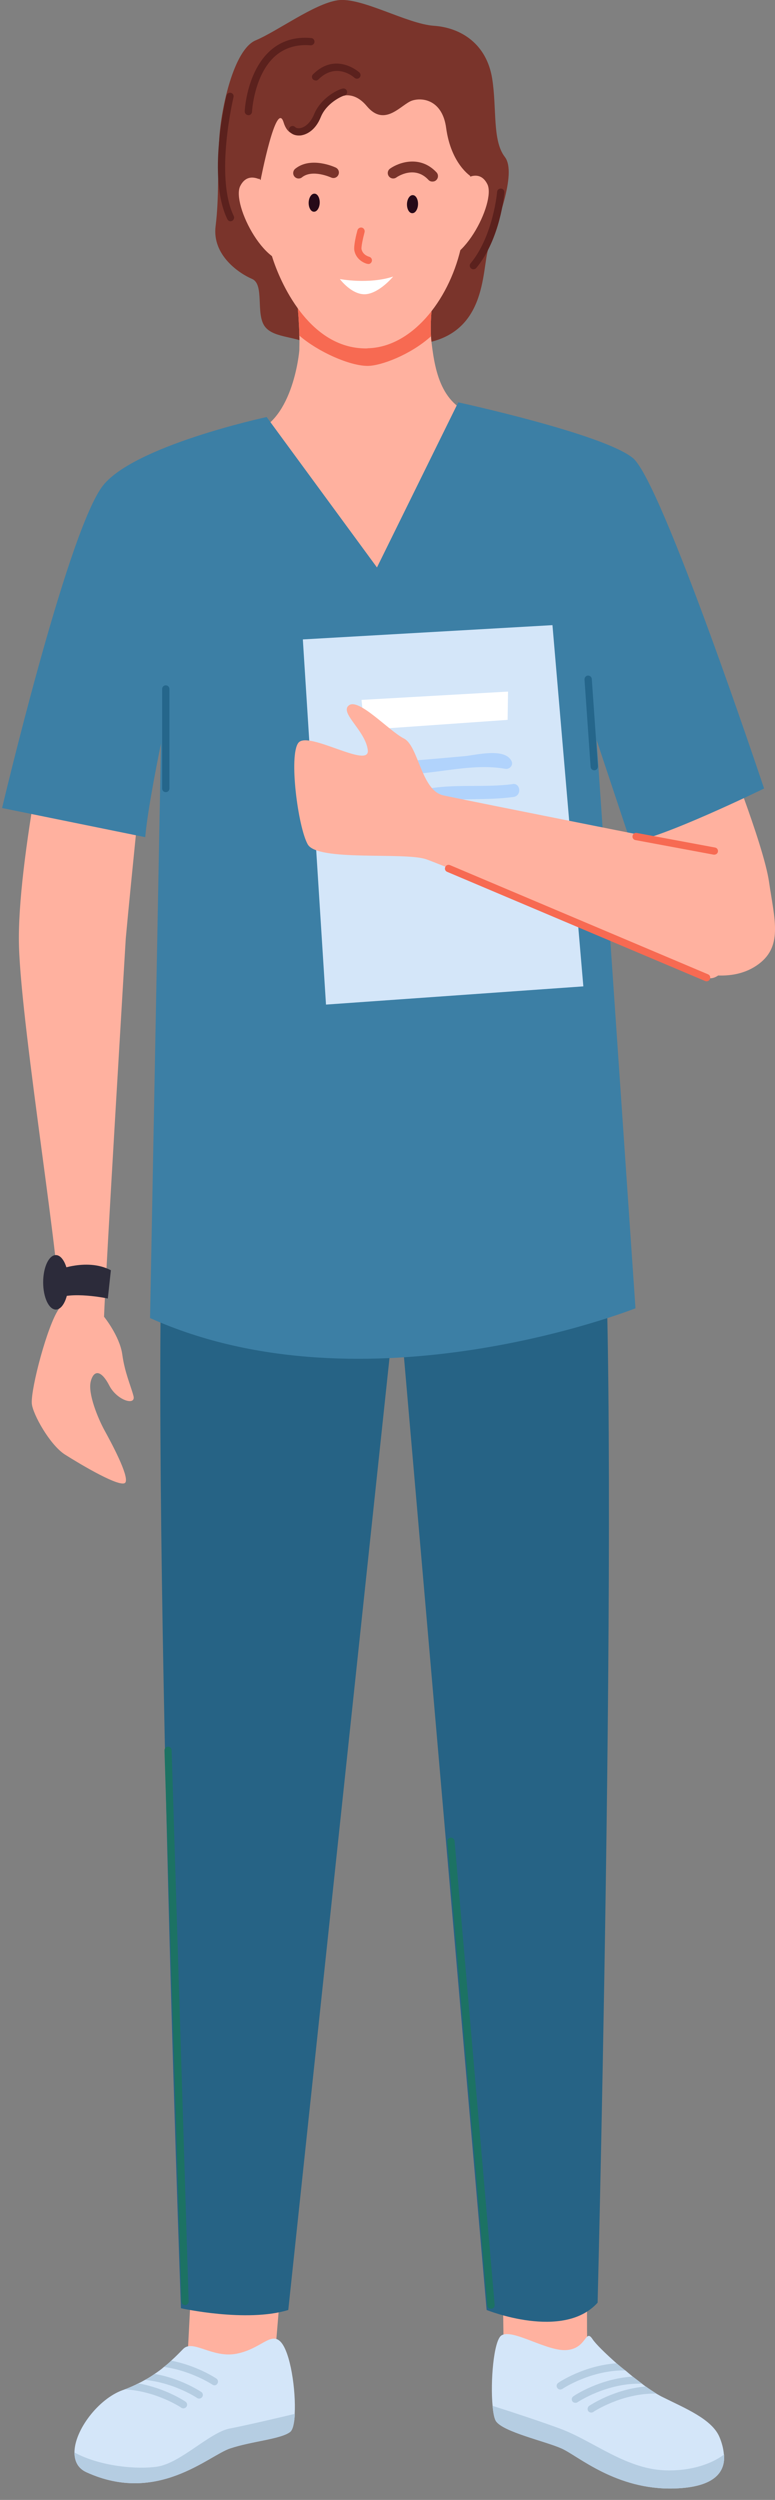 <svg width="67" height="216" viewBox="0 0 67 216" fill="none" xmlns="http://www.w3.org/2000/svg">
<rect x="0" y="0" width="67" height="216" fill="#808080" stroke="none"/>
<g clip-path="url(#clip0_175_1483)">
<path d="M24.456 195.297L23.6 205.634L16.096 205.923L16.662 195.02L24.456 195.297Z" fill="#FFB19F"/>
<path d="M25.488 208.566C25.451 209.359 25.312 209.951 25.085 210.127C24.254 210.757 21.787 210.92 19.898 211.55C18.009 212.179 13.603 216.423 7.458 213.602C6.728 213.262 6.438 212.645 6.438 211.902C6.438 209.989 8.503 207.269 10.606 206.514C10.669 206.488 10.732 206.476 10.782 206.451C11.21 206.287 11.588 206.123 11.953 205.934C12.155 205.846 12.356 205.733 12.532 205.632C12.835 205.469 13.112 205.292 13.363 205.116C13.666 204.915 13.93 204.726 14.169 204.512C14.396 204.335 14.61 204.159 14.799 203.97C15.239 203.58 15.579 203.215 15.844 202.95C16.687 202.107 18.362 203.781 20.465 203.366C22.555 202.95 23.398 201.477 24.242 202.321C25.111 203.19 25.589 206.539 25.476 208.566H25.488Z" fill="#D4E6F9"/>
<path d="M25.488 208.566C25.451 209.36 25.312 209.951 25.085 210.128C24.254 210.757 21.787 210.921 19.898 211.55C18.009 212.18 13.603 216.423 7.458 213.603C6.728 213.263 6.438 212.646 6.438 211.903C8.654 213.112 11.903 213.389 13.603 213.124C15.642 212.81 18.16 210.128 19.898 209.825C21.207 209.574 24.128 208.894 25.488 208.566Z" fill="#B5CDE2"/>
<path d="M18.79 205.96C18.739 206.048 18.639 206.099 18.538 206.099C18.475 206.099 18.412 206.073 18.362 206.036C18.324 206.023 16.549 204.839 14.182 204.512C14.408 204.336 14.622 204.16 14.811 203.971C17.027 204.399 18.614 205.456 18.714 205.519C18.853 205.62 18.891 205.809 18.79 205.96Z" fill="#B5CDE2"/>
<path d="M17.48 207.107C17.418 207.195 17.329 207.245 17.216 207.245C17.166 207.245 17.103 207.232 17.04 207.195C17.015 207.169 15.076 205.885 12.545 205.633C12.847 205.47 13.124 205.293 13.376 205.117C15.655 205.508 17.304 206.615 17.405 206.678C17.544 206.767 17.581 206.968 17.48 207.107Z" fill="#B5CDE2"/>
<path d="M16.121 207.95C16.058 208.038 15.957 208.089 15.856 208.089C15.793 208.089 15.73 208.076 15.68 208.038C15.655 208.013 13.502 206.59 10.795 206.452C11.223 206.288 11.601 206.124 11.966 205.936C14.27 206.338 15.945 207.446 16.033 207.509C16.184 207.61 16.222 207.812 16.121 207.95Z" fill="#B5CDE2"/>
<path d="M50.808 195.057C50.808 195.057 50.669 201.994 50.808 202.85C50.947 203.694 54.346 206.111 54.346 206.111L51.513 208.239L43.581 205.834L43.442 195.636L50.808 195.069V195.057Z" fill="#FFB19F"/>
<path d="M62.593 212.08C62.706 213.465 61.951 214.9 58.3 215.013C53.263 215.164 49.965 212.18 48.542 211.551C47.119 210.921 43.506 210.128 42.876 209.196C42.737 208.982 42.637 208.491 42.586 207.874C42.385 205.822 42.675 202.246 43.342 201.793C44.299 201.163 47.283 203.203 49.008 203.052C50.745 202.901 50.594 201.163 51.224 202.108C51.488 202.511 52.306 203.316 53.301 204.198C53.54 204.399 53.792 204.613 54.057 204.815C54.057 204.815 54.065 204.819 54.082 204.827C54.296 205.016 54.485 205.167 54.699 205.343C54.976 205.557 55.24 205.759 55.505 205.96C55.605 206.049 55.719 206.124 55.819 206.2C56.134 206.426 56.449 206.628 56.739 206.817C56.953 206.942 57.154 207.056 57.343 207.144C59.231 208.088 61.586 209.033 62.215 210.606C62.392 211.034 62.543 211.551 62.581 212.08H62.593Z" fill="#D4E6F9"/>
<path d="M62.593 212.08C62.706 213.465 61.951 214.901 58.299 215.014C53.263 215.165 49.964 212.181 48.541 211.552C47.119 210.922 43.505 210.129 42.876 209.197C42.737 208.983 42.636 208.492 42.586 207.875C44.424 208.454 46.879 209.273 48.378 209.827C51.362 210.922 54.195 213.453 57.808 213.453C60.364 213.453 61.9 212.597 62.58 212.093L62.593 212.08Z" fill="#B5CDE2"/>
<path d="M54.056 204.814C51.085 204.764 48.642 206.388 48.617 206.413C48.554 206.438 48.491 206.464 48.441 206.464C48.34 206.464 48.239 206.413 48.176 206.325C48.076 206.174 48.113 205.985 48.264 205.884C48.365 205.809 50.506 204.386 53.301 204.197C53.54 204.399 53.792 204.613 54.056 204.814Z" fill="#B5CDE2"/>
<path d="M55.504 205.961C52.47 205.86 49.952 207.547 49.927 207.56C49.876 207.598 49.813 207.61 49.75 207.61C49.65 207.61 49.549 207.572 49.486 207.484C49.385 207.333 49.423 207.144 49.574 207.044C49.675 206.968 51.853 205.52 54.699 205.344C54.975 205.558 55.24 205.759 55.504 205.961Z" fill="#B5CDE2"/>
<path d="M56.751 206.816C53.767 206.753 51.325 208.377 51.287 208.403C51.237 208.44 51.174 208.453 51.111 208.453C51.01 208.453 50.909 208.403 50.846 208.314C50.758 208.176 50.796 207.975 50.934 207.874C51.035 207.811 53.1 206.426 55.832 206.199C56.147 206.426 56.462 206.627 56.751 206.816Z" fill="#B5CDE2"/>
<path d="M26.974 29.928C25.879 28.996 23.675 29.299 22.882 28.191C22.089 27.083 22.882 24.564 21.787 24.099C20.691 23.633 18.324 22.059 18.639 19.541C18.954 17.023 18.79 14.655 18.954 11.986C19.117 9.317 20.213 4.281 22.101 3.487C23.99 2.694 27.138 0.34 29.177 0.025C31.217 -0.29 35.158 2.065 37.513 2.228C39.867 2.392 42.07 3.802 42.549 6.786C42.964 9.393 42.549 12.137 43.644 13.56C44.74 14.983 42.864 19.541 42.234 21.429C41.605 23.318 42.234 29.299 35.788 29.765C29.341 30.23 26.974 29.916 26.974 29.916V29.928Z" fill="#7A342B"/>
<path d="M62.392 63.924C62.392 63.924 66.005 72.888 66.484 76.2C66.962 79.511 67.743 81.866 65.388 83.439C63.034 85.013 59.886 84.069 57.683 83.288C55.48 82.508 56.739 74.79 56.739 74.79L54.535 67.55L62.404 63.924H62.392Z" fill="#FFB19F"/>
<path d="M10.87 81.135C10.87 81.135 9.107 110.434 8.994 113.77C8.994 113.77 10.341 115.432 10.568 117.006C10.782 118.593 11.298 119.701 11.537 120.607C11.776 121.501 10.114 121.01 9.447 119.713C8.78 118.416 8.125 118.303 7.848 119.348C7.571 120.406 8.49 122.597 9.044 123.604C9.598 124.611 11.172 127.52 10.845 128.086C10.517 128.653 6.929 126.512 5.619 125.681C4.31 124.85 2.812 122.156 2.749 121.262C2.661 119.953 4.108 114.488 5.078 113.116C5.519 111.026 1.855 89.093 1.641 81.752C1.427 74.412 4.788 59.303 4.788 59.303L12.758 62.236C12.758 62.236 11.285 76.502 10.87 81.123V81.135Z" fill="#FFB19F"/>
<path d="M14.547 96.975C12.507 113.192 15.642 199.439 15.642 199.439C15.642 199.439 21.308 200.698 24.922 199.59L34.365 110.825L42.07 199.59C42.07 199.59 48.681 202.259 51.665 198.96C51.665 198.96 53.868 112.084 51.665 98.549C49.461 85.013 16.574 80.77 14.522 96.975H14.547Z" fill="#266385"/>
<path d="M40.017 51.786L22.844 51.42L21.408 37.47C25.299 36.853 25.878 30.369 25.878 30.243C25.878 29.865 25.903 29.437 25.878 28.996C25.84 27.057 25.563 24.791 25.563 24.791L32.287 24.967L37.524 25.106C37.524 25.106 37.474 25.408 37.411 25.886C37.31 26.654 37.197 27.888 37.26 29.059C37.273 29.248 37.285 29.424 37.31 29.613C37.625 32.207 38.204 35.443 41.805 36.047C48.239 37.117 40.017 51.786 40.017 51.786Z" fill="#FFB19F"/>
<path d="M37.26 29.059C35.485 30.658 32.929 31.615 31.783 31.615C30.222 31.615 27.49 30.394 25.878 28.996C25.84 27.057 25.564 24.791 25.564 24.791L32.287 24.967L36.794 26.025C36.794 26.025 37.072 25.899 37.411 25.886C37.311 26.654 37.197 27.888 37.26 29.059Z" fill="#F76A52"/>
<path d="M23.121 15.928C23.121 15.928 21.547 14.518 20.766 16.079C19.985 17.64 23.121 23.785 25.639 22.526C28.157 21.267 23.121 15.928 23.121 15.928Z" fill="#FFB19F"/>
<path d="M39.779 15.764C39.779 15.764 41.353 14.354 42.133 15.915C42.914 17.476 39.779 23.621 37.261 22.361C34.743 21.102 39.779 15.764 39.779 15.764Z" fill="#FFB19F"/>
<path d="M31.771 30.092C35.548 30.016 38.746 26.05 39.816 21.543C40.723 17.715 43.203 3.361 31.066 3.84C18.928 4.318 22.768 19.893 23.587 22.373C24.405 24.854 26.961 30.205 31.771 30.104V30.092Z" fill="#FFB19F"/>
<path d="M27.641 17.526C27.628 17.954 27.402 18.307 27.137 18.294C26.873 18.294 26.672 17.929 26.684 17.501C26.697 17.073 26.923 16.72 27.188 16.733C27.452 16.733 27.654 17.098 27.641 17.526Z" fill="#260918"/>
<path d="M36.14 17.653C36.127 18.081 35.901 18.434 35.636 18.421C35.372 18.421 35.171 18.056 35.183 17.628C35.196 17.2 35.422 16.847 35.687 16.86C35.951 16.86 36.153 17.225 36.14 17.653Z" fill="#260918"/>
<path d="M31.834 22.801C31.834 22.801 31.796 22.801 31.771 22.801C31.733 22.801 30.839 22.587 30.638 21.668C30.55 21.253 30.814 20.207 30.902 19.893C30.953 19.729 31.116 19.628 31.293 19.666C31.456 19.716 31.557 19.88 31.519 20.056C31.368 20.623 31.217 21.353 31.255 21.53C31.368 22.046 31.884 22.172 31.91 22.184C32.073 22.222 32.187 22.386 32.149 22.562C32.111 22.713 31.985 22.814 31.847 22.814L31.834 22.801Z" fill="#F76A52"/>
<path d="M25.815 15.424C25.677 15.424 25.538 15.361 25.45 15.248C25.286 15.046 25.324 14.744 25.526 14.58C26.885 13.485 28.95 14.442 29.026 14.48C29.265 14.593 29.366 14.87 29.253 15.109C29.139 15.348 28.862 15.449 28.623 15.336C28.61 15.336 27.011 14.593 26.105 15.323C26.017 15.399 25.916 15.424 25.803 15.424H25.815Z" fill="#7A342B"/>
<path d="M37.374 15.688C37.248 15.688 37.122 15.638 37.034 15.537C35.838 14.253 34.327 15.285 34.264 15.335C34.05 15.486 33.761 15.436 33.61 15.222C33.459 15.008 33.509 14.719 33.723 14.567C34.491 14.026 36.329 13.384 37.739 14.895C37.916 15.084 37.903 15.386 37.714 15.562C37.626 15.65 37.513 15.688 37.387 15.688H37.374Z" fill="#7A342B"/>
<path d="M29.366 24.11C29.366 24.11 31.884 24.589 33.987 23.896C33.987 23.896 32.829 25.307 31.633 25.42C30.424 25.521 29.379 24.11 29.379 24.11H29.366Z" fill="white"/>
<path d="M4.701 109.841C4.701 109.841 7.408 108.62 9.586 109.753L9.322 112.196C9.322 112.196 6.086 111.503 4.701 112.284V109.841Z" fill="#2C2B3A"/>
<path d="M5.922 110.798C5.922 112.095 5.431 113.152 4.827 113.152C4.222 113.152 3.731 112.095 3.731 110.798C3.731 109.501 4.222 108.443 4.827 108.443C5.431 108.443 5.922 109.501 5.922 110.798Z" fill="#2C2B3A"/>
<path d="M23.046 36.023L32.589 49.029L39.615 34.764C39.615 34.764 52.206 37.496 54.724 39.586C57.242 41.689 66.056 68.129 66.056 68.129C66.056 68.129 57.028 72.536 54.51 72.75L51.576 63.937L54.938 113.041C54.938 113.041 31.645 122.27 12.973 113.884L13.917 64.251C13.917 64.251 12.759 69.816 12.557 72.335L0.181 69.816C0.181 69.816 5.683 46.511 8.78 42.117C11.298 38.553 23.046 36.035 23.046 36.035V36.023Z" fill="#3C7FA5"/>
<path d="M26.181 55.248L28.183 86.8L50.431 85.226L47.761 54.014L26.181 55.248Z" fill="#D4E6F9"/>
<path d="M31.255 60.474L31.519 63.067L43.883 62.199L43.921 59.756L31.255 60.474Z" fill="white"/>
<path d="M44.236 65.788C43.682 64.566 41.126 65.246 40.169 65.334C37.399 65.586 34.629 65.813 31.847 66.039C31.557 66.065 31.582 66.442 31.822 66.518C35.662 67.727 39.829 65.737 43.695 66.43C44.022 66.493 44.387 66.14 44.236 65.8V65.788Z" fill="#B1D3FC"/>
<path d="M44.311 67.752C41.995 68.054 39.64 67.752 37.323 68.092C35.561 68.344 33.169 68.444 31.607 69.288C31.506 69.338 31.532 69.49 31.62 69.54C33.282 70.383 35.649 69.464 37.412 69.238C39.728 68.936 42.07 69.175 44.4 68.86C45.105 68.759 45.029 67.651 44.311 67.739V67.752Z" fill="#B1D3FC"/>
<path d="M62.782 73.618C62.782 73.618 40.231 69.148 38.318 68.72C36.404 68.292 36.19 64.451 34.918 63.809C33.647 63.167 31.028 60.297 30.171 60.939C29.315 61.581 31.582 63.104 31.796 64.804C32.01 66.504 26.659 63.117 25.802 64.174C24.946 65.245 25.765 71.477 26.608 72.963C27.464 74.449 34.906 73.605 36.819 74.235C38.733 74.877 58.954 83.451 61.069 84.446C63.197 85.44 66.458 76.79 62.769 73.592L62.782 73.618Z" fill="#FFB19F"/>
<path d="M61.082 84.787C61.082 84.787 60.994 84.787 60.956 84.762L38.658 75.331C38.494 75.268 38.419 75.079 38.494 74.916C38.557 74.752 38.746 74.677 38.91 74.752L61.208 84.183C61.372 84.246 61.447 84.434 61.372 84.598C61.321 84.724 61.208 84.787 61.082 84.787Z" fill="#F76A52"/>
<path d="M61.762 73.846C61.762 73.846 61.724 73.846 61.699 73.846L54.938 72.587C54.761 72.562 54.648 72.386 54.686 72.222C54.711 72.046 54.875 71.932 55.051 71.97L61.812 73.229C61.989 73.254 62.102 73.431 62.064 73.594C62.039 73.746 61.901 73.846 61.749 73.846H61.762Z" fill="#F76A52"/>
<path d="M40.723 15.248C40.723 15.248 38.998 14.203 38.57 11.055C38.255 8.688 36.58 8.386 35.636 8.688C34.692 8.99 33.282 11.055 31.708 9.166C30.134 7.278 28.346 8.637 27.716 9.896C27.087 11.155 25.148 12.629 24.518 10.576C23.889 8.524 22.529 15.562 22.529 15.562L20.376 13.409L23.838 4.445L31.708 1.775L40.836 5.553L42.095 13.258L40.735 15.248H40.723Z" fill="#7A342B"/>
<path d="M25.828 11.709C25.526 11.709 25.262 11.609 25.073 11.42C24.947 11.294 24.947 11.092 25.073 10.979C25.199 10.853 25.4 10.853 25.514 10.979C25.602 11.067 25.778 11.105 25.98 11.067C26.445 10.966 26.886 10.526 27.15 9.884C27.755 8.385 29.392 7.643 29.694 7.643C29.87 7.643 30.009 7.781 30.009 7.957C30.009 8.121 29.883 8.26 29.719 8.272C29.53 8.322 28.221 8.902 27.73 10.123C27.239 11.344 26.42 11.621 26.105 11.684C26.005 11.709 25.916 11.709 25.828 11.709Z" fill="#5B211D"/>
<path d="M27.289 6.95C27.213 6.95 27.125 6.925 27.062 6.862C26.936 6.736 26.936 6.535 27.062 6.421C29.039 4.445 31.041 6.233 31.066 6.258C31.192 6.371 31.205 6.572 31.091 6.698C30.978 6.824 30.776 6.837 30.651 6.724C30.588 6.661 29.064 5.326 27.515 6.875C27.453 6.938 27.377 6.963 27.289 6.963V6.95Z" fill="#5B211D"/>
<path d="M19.948 19.125C19.834 19.125 19.721 19.062 19.658 18.948C17.895 15.322 19.507 8.536 19.583 8.246C19.62 8.083 19.797 7.982 19.96 8.02C20.124 8.057 20.237 8.234 20.187 8.397C20.174 8.46 18.55 15.259 20.212 18.672C20.288 18.823 20.212 19.011 20.061 19.087C20.011 19.112 19.973 19.112 19.923 19.112L19.948 19.125Z" fill="#5B211D"/>
<path d="M40.924 23.267C40.849 23.267 40.786 23.242 40.723 23.192C40.584 23.078 40.572 22.877 40.685 22.751C42.636 20.396 42.976 16.619 42.976 16.581C42.989 16.405 43.14 16.279 43.316 16.292C43.493 16.305 43.618 16.456 43.606 16.632C43.593 16.796 43.253 20.648 41.176 23.154C41.113 23.229 41.025 23.267 40.937 23.267H40.924Z" fill="#5B211D"/>
<path d="M21.472 9.947C21.472 9.947 21.472 9.947 21.459 9.947C21.283 9.947 21.157 9.795 21.157 9.619C21.157 9.481 21.346 6.157 23.386 4.356C24.33 3.525 25.514 3.16 26.899 3.286C27.075 3.299 27.201 3.45 27.188 3.626C27.176 3.802 27.012 3.928 26.848 3.916C25.64 3.815 24.62 4.13 23.801 4.835C21.963 6.446 21.787 9.619 21.787 9.657C21.787 9.821 21.636 9.959 21.472 9.959V9.947Z" fill="#5B211D"/>
<path d="M42.448 199.488C42.284 199.488 42.146 199.362 42.133 199.199L38.671 159.122C38.658 158.946 38.784 158.795 38.96 158.782C39.124 158.77 39.288 158.895 39.3 159.072L42.763 199.148C42.775 199.324 42.65 199.476 42.473 199.488C42.473 199.488 42.461 199.488 42.448 199.488Z" fill="#1C7263"/>
<path d="M16.008 199.175C15.844 199.175 15.693 199.036 15.693 198.872L14.22 151.241C14.22 151.065 14.346 150.927 14.522 150.914C14.686 150.914 14.837 151.053 14.837 151.216L16.31 198.847C16.31 199.023 16.184 199.162 16.008 199.175Z" fill="#1C7263"/>
<path d="M14.332 68.444C14.156 68.444 14.018 68.305 14.018 68.129V59.53C14.018 59.353 14.156 59.215 14.332 59.215C14.509 59.215 14.647 59.353 14.647 59.53V68.129C14.647 68.305 14.509 68.444 14.332 68.444Z" fill="#25668B"/>
<path d="M51.375 66.556C51.211 66.556 51.073 66.43 51.06 66.266L50.531 58.712C50.531 58.536 50.645 58.385 50.821 58.372C50.984 58.359 51.148 58.485 51.161 58.661L51.69 66.216C51.69 66.392 51.576 66.543 51.4 66.556C51.4 66.556 51.387 66.556 51.375 66.556Z" fill="#25668B"/>
</g>
<defs>
<clipPath id="clip0_175_1483">
<rect width="66.832" height="215.026" fill="white" transform="translate(0.168)"/>
</clipPath>
</defs>
</svg>
